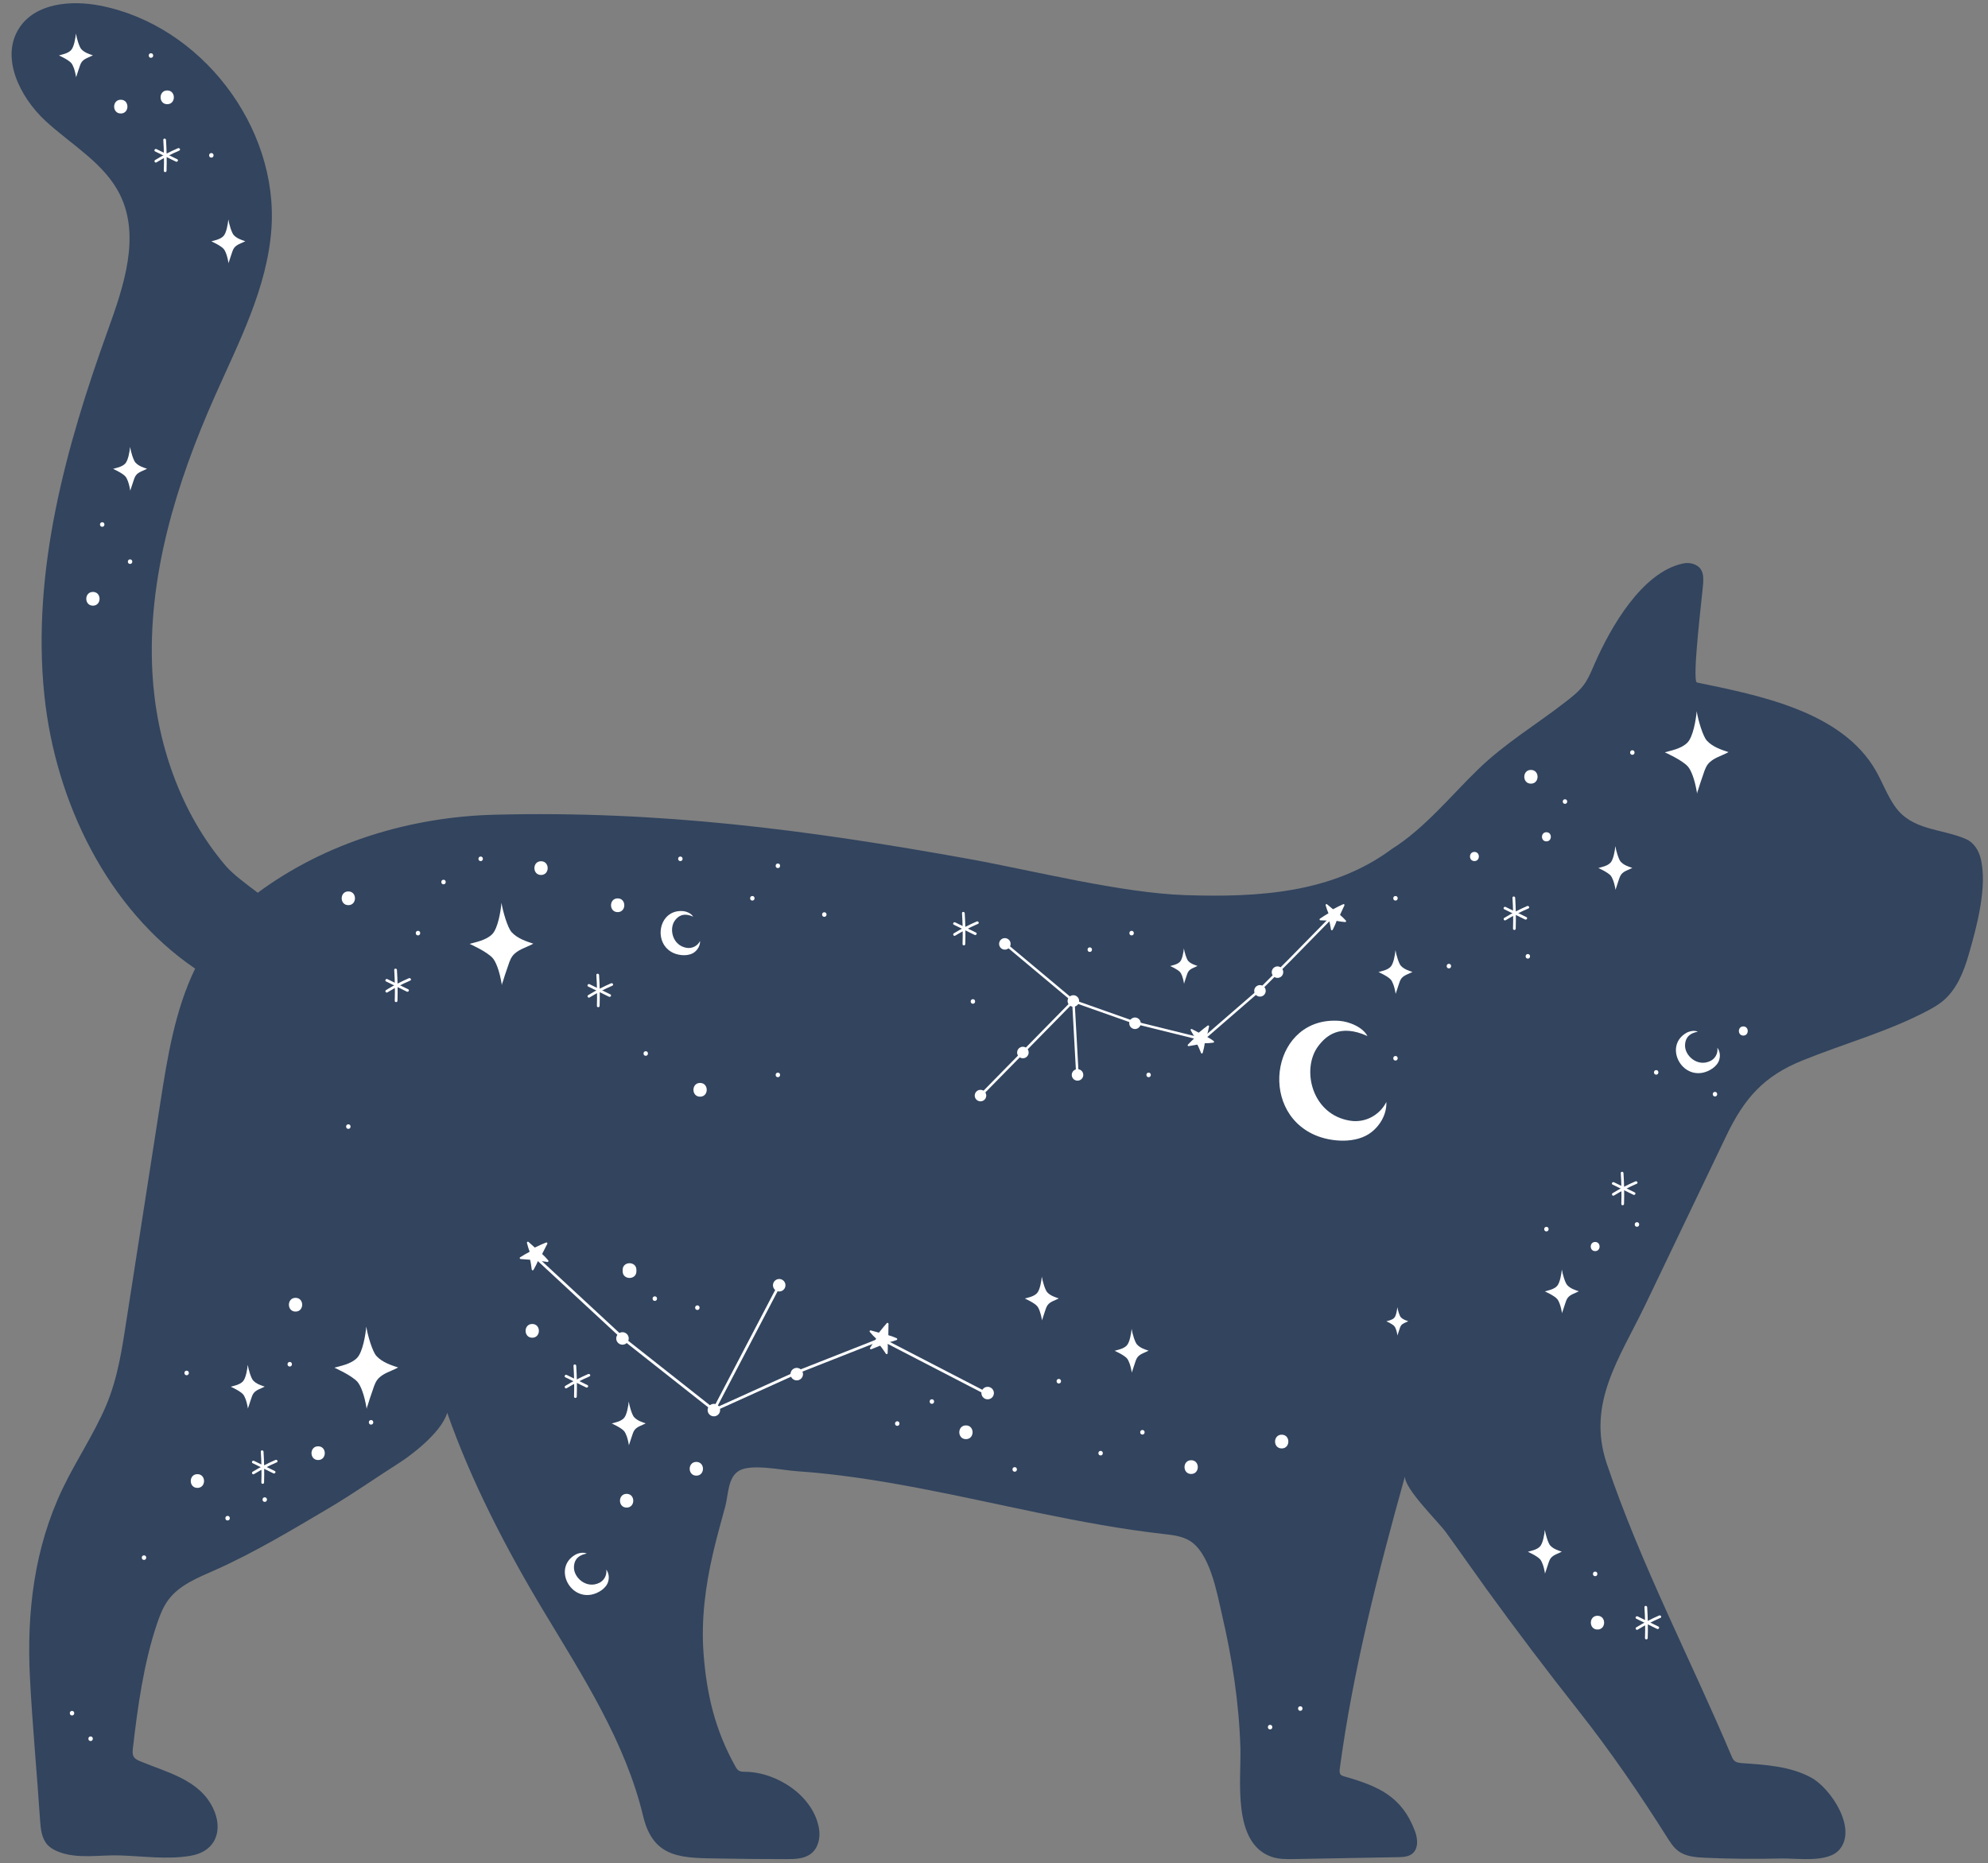 <?xml version="1.0" encoding="UTF-8"?><svg xmlns="http://www.w3.org/2000/svg" xmlns:xlink="http://www.w3.org/1999/xlink" height="1521.3" preserveAspectRatio="xMidYMid meet" version="1.0" viewBox="246.5 300.4 1623.0 1521.3" width="1623.0" zoomAndPan="magnify"><rect x="246.5" y="300.4" width="1623.0" height="1521.3" fill="#808080" stroke="none"/><g><g id="change1_1"><path d="M 1863.395 1000.824 C 1861.719 994.375 1857.738 988.188 1851.625 985.52 C 1831.258 976.629 1807.414 978.738 1793.445 958.672 C 1787.25 949.785 1783.469 939.488 1778.145 930.047 C 1750.516 881.098 1682.531 868.16 1631.906 857.645 C 1627.434 856.715 1636.68 782.652 1636.965 776.516 C 1637.137 772.832 1637.195 768.945 1635.359 765.758 C 1632.562 760.953 1626.137 759.301 1620.691 760.434 C 1586.801 767.535 1561.203 813.133 1548.539 841.922 C 1545.855 848.023 1543.402 854.332 1539.422 859.688 C 1535.477 865.008 1530.168 869.16 1524.926 873.23 C 1500.453 892.281 1475.348 907.062 1452.98 928.785 C 1430.801 950.348 1409.25 977.016 1382.828 993.539 C 1334.199 1029.754 1273.508 1033.145 1214.66 1031.262 C 1161.812 1029.574 1089.465 1011.062 1036.988 1001.605 C 905.062 977.816 784.613 962.16 650.293 965.59 C 582 967.332 512.695 988.035 456.941 1029.293 C 446.766 1021.582 436.648 1014.234 430.559 1007.082 C 393.602 963.629 374.047 906.387 370.922 849.848 C 366.609 771.926 390.34 694.961 422.004 623.625 C 441.578 579.527 464.668 535.406 468.074 487.281 C 474.004 403.688 410.305 320.777 328 304.953 C 304.41 300.422 275.848 302.898 262.477 322.855 C 246.457 346.766 262.52 379.578 283.648 399.121 C 304.777 418.664 331.781 433.609 344.492 459.438 C 361.27 493.523 347.559 533.973 334.672 569.723 C 300.188 665.359 272.312 766.457 282.672 867.59 C 291.613 954.945 334.332 1042.684 405.816 1091.242 C 389.48 1124.914 383.297 1162.875 377.508 1200.043 C 368.406 1258.504 359.305 1316.973 350.203 1375.434 C 346.301 1400.492 342.945 1425.172 332.855 1448.652 C 322.867 1471.871 308.586 1492.914 297.691 1515.684 C 274.41 1564.352 268.203 1616.93 270.949 1670.211 C 272.945 1708.91 276.637 1747.57 279.203 1786.281 C 279.684 1793.52 280.418 1801.379 285.352 1806.699 C 287.805 1809.352 291.086 1811.09 294.453 1812.383 C 310.184 1818.391 327.516 1814.789 343.812 1815.27 C 363.145 1815.84 382.527 1818.801 401.801 1815.641 C 422.691 1812.203 429.129 1794.691 420.375 1776.582 C 409.16 1753.391 382.855 1747.543 361.031 1738.441 C 359.043 1737.621 356.93 1736.691 355.773 1734.871 C 354.5 1732.859 354.707 1730.281 354.98 1727.922 C 358.879 1694.082 363.785 1658.391 374.695 1626.09 C 376.988 1619.301 379.602 1612.504 383.855 1606.73 C 393.023 1594.32 408.316 1588.43 422.41 1582.152 C 454.152 1568.012 485.219 1549.344 515.09 1531.672 C 534.91 1519.953 553.691 1506.691 573.023 1494.391 C 580.023 1489.93 606.695 1470.754 611.598 1453.863 C 631.102 1509.664 659.766 1564.992 690.176 1615.59 C 722.328 1669.082 757.07 1722.602 771.586 1783.289 C 780.09 1818.859 804.469 1817.281 835.602 1817.832 C 853.34 1818.152 871.074 1818.301 888.816 1818.301 C 895.727 1818.301 903.203 1818.09 908.645 1813.832 C 914.516 1809.242 916.379 1800.91 915.164 1793.551 C 910.734 1766.691 880.84 1747.25 854.938 1747.012 C 853.141 1746.992 851.227 1747.02 849.688 1746.082 C 848.375 1745.281 847.555 1743.891 846.805 1742.539 C 830.34 1713.031 823.414 1683.961 820.887 1650.512 C 818.809 1622.961 822.363 1595.57 828.555 1568.742 C 831.555 1555.742 835.199 1542.891 838.688 1530.012 C 841.199 1520.742 840.516 1506.32 850.262 1500.98 C 860.414 1495.414 885.207 1500.762 896.523 1501.543 C 929.809 1503.812 962.816 1508.973 995.57 1515.184 C 1062.426 1527.84 1128.508 1545.121 1196.23 1552.832 C 1203.316 1553.641 1210.637 1554.41 1216.887 1557.859 C 1234.316 1567.492 1239.984 1600.98 1243.996 1618.133 C 1252.395 1654.07 1258 1690.371 1259.172 1727.301 C 1259.949 1752.691 1252.129 1804.949 1284.414 1816.352 C 1290.402 1818.461 1296.891 1818.371 1303.223 1818.25 C 1331.402 1817.742 1359.594 1817.223 1387.77 1816.711 C 1391.844 1816.629 1396.246 1816.449 1399.434 1813.91 C 1404.562 1809.852 1404.043 1801.879 1401.773 1795.762 C 1391.258 1767.34 1372.195 1758.801 1343.938 1750.77 C 1342.906 1750.48 1341.828 1750.16 1341.094 1749.383 C 1339.91 1748.113 1340.059 1746.129 1340.301 1744.402 C 1351.059 1664.07 1371.715 1583.84 1393.469 1505.914 C 1393.469 1516.492 1420.504 1542.531 1427.039 1551.551 C 1438.074 1566.762 1448.762 1582.211 1459.773 1597.434 C 1484.258 1631.242 1509.434 1664.531 1535.305 1697.289 C 1561.465 1730.41 1585.16 1765.109 1607.652 1800.703 C 1610.195 1804.711 1612.812 1808.812 1616.609 1811.652 C 1622.719 1816.242 1630.852 1816.852 1638.488 1817.18 C 1659.18 1818.102 1679.891 1818.301 1700.582 1817.781 C 1713.805 1817.461 1738.887 1821.719 1748.383 1810.332 C 1762.879 1792.961 1740.828 1760.211 1725.078 1751.699 C 1708.164 1742.551 1688.277 1741.289 1669.102 1739.973 C 1666.68 1739.801 1664.02 1739.539 1662.277 1737.84 C 1661.266 1736.871 1660.695 1735.543 1660.156 1734.25 C 1626.793 1655.25 1586.203 1578.113 1558.348 1495.672 C 1541.578 1446.062 1568.781 1409.414 1589.887 1365.383 C 1611.895 1319.461 1633.902 1273.531 1655.91 1227.613 C 1670.648 1196.863 1686.602 1178.965 1717.91 1166.262 C 1751.941 1152.453 1788.398 1142.562 1820.879 1125.223 C 1824.812 1123.113 1828.711 1120.863 1832.199 1118.055 C 1843.68 1108.742 1849.562 1094.242 1853.68 1080.031 C 1860.125 1057.754 1869.414 1023.945 1863.395 1000.824" fill="#32445e"/></g><g id="change2_1"><path d="M 1496.34 940.23 C 1503.57 940.23 1503.578 929.012 1496.34 929.012 C 1489.121 929.012 1489.109 940.23 1496.34 940.23" fill="#fff"/></g><g id="change2_2"><path d="M 1508.98 987.359 C 1513.801 987.359 1513.809 979.879 1508.98 979.879 C 1504.172 979.879 1504.16 987.359 1508.98 987.359" fill="#fff"/></g><g id="change2_3"><path d="M 1548.789 1321.898 C 1553.602 1321.898 1553.609 1314.422 1548.789 1314.422 C 1543.969 1314.422 1543.969 1321.898 1548.789 1321.898" fill="#fff"/></g><g id="change2_4"><path d="M 1450.219 1003.441 C 1455.039 1003.441 1455.039 995.961 1450.219 995.961 C 1445.398 995.961 1445.398 1003.441 1450.219 1003.441" fill="#fff"/></g><g id="change2_5"><path d="M 1385.77 1035.691 C 1388.18 1035.691 1388.18 1031.949 1385.77 1031.949 C 1383.359 1031.949 1383.359 1035.691 1385.77 1035.691" fill="#fff"/></g><g id="change2_6"><path d="M 1429.371 1091.059 C 1431.781 1091.059 1431.781 1087.32 1429.371 1087.32 C 1426.961 1087.32 1426.961 1091.059 1429.371 1091.059" fill="#fff"/></g><g id="change2_7"><path d="M 1493.82 1083.078 C 1496.23 1083.078 1496.23 1079.34 1493.82 1079.34 C 1491.41 1079.34 1491.41 1083.078 1493.82 1083.078" fill="#fff"/></g><g id="change2_8"><path d="M 1385.77 1166.309 C 1388.18 1166.309 1388.18 1162.57 1385.77 1162.57 C 1383.359 1162.57 1383.359 1166.309 1385.77 1166.309" fill="#fff"/></g><g id="change2_9"><path d="M 1524.148 956.711 C 1526.551 956.711 1526.559 952.969 1524.148 952.969 C 1521.738 952.969 1521.738 956.711 1524.148 956.711" fill="#fff"/></g><g id="change2_10"><path d="M 1508.98 1305.809 C 1511.391 1305.809 1511.391 1302.07 1508.98 1302.07 C 1506.578 1302.07 1506.57 1305.809 1508.98 1305.809" fill="#fff"/></g><g id="change2_11"><path d="M 1582.91 1302.02 C 1585.32 1302.02 1585.32 1298.281 1582.91 1298.281 C 1580.5 1298.281 1580.5 1302.02 1582.91 1302.02" fill="#fff"/></g><g id="change2_12"><path d="M 608.594 1022.422 C 611 1022.422 611.004 1018.68 608.594 1018.68 C 606.184 1018.68 606.18 1022.422 608.594 1022.422" fill="#fff"/></g><g id="change2_13"><path d="M 638.922 1003.469 C 641.328 1003.469 641.332 999.73 638.922 999.73 C 636.516 999.73 636.508 1003.469 638.922 1003.469" fill="#fff"/></g><g id="change2_14"><path d="M 688.203 1014.789 C 695.43 1014.789 695.438 1003.57 688.203 1003.57 C 680.98 1003.57 680.973 1014.789 688.203 1014.789" fill="#fff"/></g><g id="change2_15"><path d="M 750.762 1045.121 C 757.984 1045.121 757.996 1033.898 750.762 1033.898 C 743.535 1033.898 743.523 1045.121 750.762 1045.121" fill="#fff"/></g><g id="change2_16"><path d="M 530.875 1039.43 C 538.098 1039.43 538.109 1028.211 530.875 1028.211 C 523.652 1028.211 523.641 1039.43 530.875 1039.43" fill="#fff"/></g><g id="change2_17"><path d="M 818.047 1195.809 C 825.27 1195.809 825.281 1184.578 818.047 1184.578 C 810.824 1184.578 810.809 1195.809 818.047 1195.809" fill="#fff"/></g><g id="change2_18"><path d="M 587.742 1064.129 C 590.148 1064.129 590.152 1060.379 587.742 1060.379 C 585.332 1060.379 585.328 1064.129 587.742 1064.129" fill="#fff"/></g><g id="change2_19"><path d="M 801.938 1003.469 C 804.348 1003.469 804.352 999.73 801.938 999.73 C 799.531 999.73 799.527 1003.469 801.938 1003.469" fill="#fff"/></g><g id="change2_20"><path d="M 860.699 1035.691 C 863.109 1035.691 863.113 1031.949 860.699 1031.949 C 858.293 1031.949 858.289 1035.691 860.699 1035.691" fill="#fff"/></g><g id="change2_21"><path d="M 1145.031 1488.73 C 1147.441 1488.73 1147.449 1484.988 1145.031 1484.988 C 1142.629 1484.988 1142.621 1488.73 1145.031 1488.73" fill="#fff"/></g><g id="change2_22"><path d="M 1179.16 1471.672 C 1181.559 1471.672 1181.57 1467.93 1179.16 1467.93 C 1176.75 1467.93 1176.738 1471.672 1179.16 1471.672" fill="#fff"/></g><g id="change2_23"><path d="M 1218.961 1503.852 C 1226.18 1503.852 1226.199 1492.621 1218.961 1492.621 C 1211.738 1492.621 1211.73 1503.852 1218.961 1503.852" fill="#fff"/></g><g id="change2_24"><path d="M 1292.891 1483 C 1300.109 1483 1300.121 1471.77 1292.891 1471.77 C 1285.66 1471.77 1285.648 1483 1292.891 1483" fill="#fff"/></g><g id="change2_25"><path d="M 1035.09 1475.41 C 1042.32 1475.41 1042.328 1464.191 1035.09 1464.191 C 1027.871 1464.191 1027.859 1475.41 1035.09 1475.41" fill="#fff"/></g><g id="change2_26"><path d="M 1110.91 1429.969 C 1113.32 1429.969 1113.328 1426.23 1110.91 1426.23 C 1108.512 1426.23 1108.5 1429.969 1110.91 1429.969" fill="#fff"/></g><g id="change2_27"><path d="M 1074.898 1502 C 1077.309 1502 1077.309 1498.262 1074.898 1498.262 C 1072.488 1498.262 1072.488 1502 1074.898 1502" fill="#fff"/></g><g id="change2_28"><path d="M 1007.289 1446.59 C 1009.699 1446.59 1009.699 1442.84 1007.289 1442.84 C 1004.879 1442.84 1004.879 1446.59 1007.289 1446.59" fill="#fff"/></g><g id="change2_29"><path d="M 815.82 1369.941 C 818.227 1369.941 818.23 1366.199 815.82 1366.199 C 813.41 1366.199 813.406 1369.941 815.82 1369.941" fill="#fff"/></g><g id="change2_30"><path d="M 979.016 1464.559 C 981.426 1464.559 981.426 1460.82 979.016 1460.82 C 976.609 1460.82 976.602 1464.559 979.016 1464.559" fill="#fff"/></g><g id="change2_31"><path d="M 781.09 1362.551 C 783.496 1362.551 783.5 1358.809 781.09 1358.809 C 778.68 1358.809 778.676 1362.551 781.09 1362.551" fill="#fff"/></g><g id="change2_32"><path d="M 1170.352 1064.129 C 1172.762 1064.129 1172.762 1060.379 1170.352 1060.379 C 1167.941 1060.379 1167.941 1064.129 1170.352 1064.129" fill="#fff"/></g><g id="change2_33"><path d="M 881.555 1009.16 C 883.961 1009.16 883.965 1005.422 881.555 1005.422 C 879.145 1005.422 879.141 1009.16 881.555 1009.16" fill="#fff"/></g><g id="change2_34"><path d="M 919.465 1048.961 C 921.871 1048.961 921.875 1045.219 919.465 1045.219 C 917.059 1045.219 917.051 1048.961 919.465 1048.961" fill="#fff"/></g><g id="change2_35"><path d="M 881.555 1179.898 C 883.961 1179.898 883.965 1176.16 881.555 1176.16 C 879.145 1176.16 879.141 1179.898 881.555 1179.898" fill="#fff"/></g><g id="change2_36"><path d="M 530.875 1222.09 C 533.281 1222.09 533.285 1218.352 530.875 1218.352 C 528.465 1218.352 528.465 1222.09 530.875 1222.09" fill="#fff"/></g><g id="change2_37"><path d="M 322.363 794.91 C 329.586 794.91 329.598 783.68 322.363 783.68 C 315.141 783.68 315.129 794.91 322.363 794.91" fill="#fff"/></g><g id="change2_38"><path d="M 345.109 393.059 C 352.332 393.059 352.344 381.828 345.109 381.828 C 337.887 381.828 337.871 393.059 345.109 393.059" fill="#fff"/></g><g id="change2_39"><path d="M 383.02 385.477 C 390.242 385.477 390.254 374.25 383.02 374.25 C 375.797 374.25 375.785 385.477 383.02 385.477" fill="#fff"/></g><g id="change2_40"><path d="M 369.75 347.605 C 372.16 347.605 372.164 343.867 369.75 343.867 C 367.348 343.867 367.34 347.605 369.75 347.605" fill="#fff"/></g><g id="change2_41"><path d="M 419.039 429.102 C 421.445 429.102 421.449 425.367 419.039 425.367 C 416.633 425.367 416.625 429.102 419.039 429.102" fill="#fff"/></g><g id="change2_42"><path d="M 329.945 730.512 C 332.352 730.512 332.355 726.77 329.945 726.77 C 327.535 726.77 327.531 730.512 329.945 730.512" fill="#fff"/></g><g id="change2_43"><path d="M 352.691 760.84 C 355.102 760.84 355.102 757.102 352.691 757.102 C 350.281 757.102 350.281 760.84 352.691 760.84" fill="#fff"/></g><g id="change2_44"><path d="M 1579.141 916.68 C 1581.539 916.68 1581.551 912.941 1579.141 912.941 C 1576.73 912.941 1576.719 916.68 1579.141 916.68" fill="#fff"/></g><g id="change2_45"><path d="M 432.305 1541.809 C 434.711 1541.809 434.719 1538.07 432.305 1538.07 C 429.898 1538.07 429.895 1541.809 432.305 1541.809" fill="#fff"/></g><g id="change2_46"><path d="M 462.633 1526.641 C 465.043 1526.641 465.047 1522.898 462.633 1522.898 C 460.227 1522.898 460.223 1526.641 462.633 1526.641" fill="#fff"/></g><g id="change2_47"><path d="M 407.66 1515.219 C 414.887 1515.219 414.895 1504 407.66 1504 C 400.438 1504 400.43 1515.219 407.66 1515.219" fill="#fff"/></g><g id="change2_48"><path d="M 506.23 1492.469 C 513.453 1492.469 513.469 1481.25 506.23 1481.25 C 499.008 1481.25 498.996 1492.469 506.23 1492.469" fill="#fff"/></g><g id="change2_49"><path d="M 364.066 1574.031 C 366.473 1574.031 366.477 1570.289 364.066 1570.289 C 361.656 1570.289 361.652 1574.031 364.066 1574.031" fill="#fff"/></g><g id="change2_50"><path d="M 305.305 1701.031 C 307.711 1701.031 307.715 1697.289 305.305 1697.289 C 302.895 1697.289 302.891 1701.031 305.305 1701.031" fill="#fff"/></g><g id="change2_51"><path d="M 320.469 1721.891 C 322.875 1721.891 322.879 1718.141 320.469 1718.141 C 318.059 1718.141 318.059 1721.891 320.469 1721.891" fill="#fff"/></g><g id="change2_52"><path d="M 1283.41 1712.41 C 1285.82 1712.41 1285.82 1708.672 1283.41 1708.672 C 1281 1708.672 1281 1712.41 1283.41 1712.41" fill="#fff"/></g><g id="change2_53"><path d="M 1308.051 1697.238 C 1310.461 1697.238 1310.461 1693.5 1308.051 1693.5 C 1305.648 1693.5 1305.641 1697.238 1308.051 1697.238" fill="#fff"/></g><g id="change2_54"><path d="M 1548.789 1587.301 C 1551.199 1587.301 1551.199 1583.559 1548.789 1583.559 C 1546.379 1583.559 1546.379 1587.301 1548.789 1587.301" fill="#fff"/></g><g id="change2_55"><path d="M 1550.691 1630.852 C 1557.91 1630.852 1557.922 1619.621 1550.691 1619.621 C 1543.461 1619.621 1543.449 1630.852 1550.691 1630.852" fill="#fff"/></g><g id="change2_56"><path d="M 434.875 1432.609 C 437.035 1431.93 442.086 1431.148 444.781 1428.309 C 447.203 1425.762 448.426 1418.41 448.754 1414.711 C 449.406 1418.789 451.477 1425.648 453.164 1427.5 C 455.777 1430.359 459.805 1431.59 462.633 1432.52 C 459.656 1434.16 455.73 1435.051 453.574 1437.859 C 452.406 1439.379 451.836 1441.609 451.203 1443.41 C 450.574 1445.199 449.969 1447 449.426 1448.82 C 449.285 1449.301 448.863 1450.172 448.945 1450.672 C 447.883 1443.93 446.176 1440.238 444.945 1438.82 C 442.496 1435.988 434.875 1432.609 434.875 1432.609" fill="#fff"/></g><g id="change2_57"><path d="M 1551.379 1009.102 C 1553.539 1008.422 1558.59 1007.629 1561.281 1004.801 C 1563.711 1002.25 1564.93 994.891 1565.262 991.199 C 1565.91 995.27 1567.98 1002.129 1569.66 1003.98 C 1572.281 1006.852 1576.309 1008.07 1579.141 1009.012 C 1576.16 1010.641 1572.23 1011.531 1570.078 1014.34 C 1568.91 1015.871 1568.34 1018.102 1567.699 1019.891 C 1567.078 1021.68 1566.469 1023.488 1565.93 1025.309 C 1565.789 1025.781 1565.371 1026.648 1565.449 1027.16 C 1564.391 1020.422 1562.68 1016.73 1561.449 1015.301 C 1559 1012.469 1551.379 1009.102 1551.379 1009.102" fill="#fff"/></g><g id="change2_58"><path d="M 1378.34 1379.172 C 1379.73 1378.73 1382.988 1378.23 1384.73 1376.398 C 1386.289 1374.762 1387.078 1370.02 1387.289 1367.641 C 1387.711 1370.262 1389.039 1374.68 1390.129 1375.879 C 1391.82 1377.719 1394.41 1378.512 1396.238 1379.121 C 1394.32 1380.172 1391.781 1380.738 1390.391 1382.551 C 1389.641 1383.539 1389.27 1384.98 1388.871 1386.129 C 1388.461 1387.289 1388.07 1388.449 1387.719 1389.621 L 1387.41 1390.82 C 1386.73 1386.469 1385.629 1384.09 1384.828 1383.172 C 1383.25 1381.352 1378.34 1379.172 1378.34 1379.172" fill="#fff"/></g><g id="change2_59"><path d="M 1201.84 1089.121 C 1203.578 1088.57 1207.641 1087.941 1209.809 1085.66 C 1211.77 1083.609 1212.75 1077.68 1213.012 1074.711 C 1213.539 1077.988 1215.199 1083.512 1216.559 1085 C 1218.672 1087.309 1221.91 1088.289 1224.191 1089.051 C 1221.789 1090.359 1218.629 1091.078 1216.891 1093.34 C 1215.949 1094.57 1215.488 1096.371 1214.98 1097.809 C 1214.48 1099.25 1213.988 1100.711 1213.551 1102.172 L 1213.172 1103.66 C 1212.309 1098.238 1210.941 1095.262 1209.949 1094.121 C 1207.969 1091.84 1201.84 1089.121 1201.84 1089.121" fill="#fff"/></g><g id="change2_60"><path d="M 1371.891 1094.039 C 1374.051 1093.359 1379.102 1092.578 1381.801 1089.738 C 1384.219 1087.191 1385.449 1079.84 1385.77 1076.148 C 1386.43 1080.219 1388.488 1087.078 1390.18 1088.93 C 1392.801 1091.789 1396.82 1093.02 1399.648 1093.961 C 1396.672 1095.59 1392.75 1096.48 1390.59 1099.289 C 1389.422 1100.82 1388.852 1103.039 1388.219 1104.84 C 1387.59 1106.629 1386.988 1108.43 1386.441 1110.25 C 1386.301 1110.73 1385.879 1111.602 1385.961 1112.109 C 1384.898 1105.371 1383.191 1101.672 1381.961 1100.25 C 1379.512 1097.422 1371.891 1094.039 1371.891 1094.039" fill="#fff"/></g><g id="change2_61"><path d="M 1083.16 1360.602 C 1085.32 1359.91 1090.371 1359.129 1093.059 1356.289 C 1095.488 1353.75 1096.711 1346.391 1097.031 1342.699 C 1097.691 1346.77 1099.762 1353.629 1101.441 1355.48 C 1104.059 1358.352 1108.078 1359.57 1110.91 1360.512 C 1107.941 1362.141 1104.012 1363.031 1101.859 1365.84 C 1100.691 1367.371 1100.121 1369.602 1099.48 1371.391 C 1098.852 1373.18 1098.25 1374.98 1097.711 1376.809 C 1097.57 1377.281 1097.148 1378.148 1097.23 1378.66 C 1096.16 1371.922 1094.461 1368.219 1093.23 1366.801 C 1090.781 1363.969 1083.16 1360.602 1083.16 1360.602" fill="#fff"/></g><g id="change2_62"><path d="M 745.918 1462.609 C 748.078 1461.93 753.129 1461.148 755.824 1458.309 C 758.246 1455.762 759.473 1448.398 759.797 1444.711 C 760.449 1448.789 762.52 1455.641 764.207 1457.488 C 766.82 1460.359 770.848 1461.578 773.68 1462.52 C 770.699 1464.16 766.773 1465.051 764.617 1467.859 C 763.445 1469.379 762.879 1471.609 762.246 1473.41 C 761.617 1475.199 761.016 1477 760.469 1478.82 C 760.328 1479.301 759.906 1480.172 759.988 1480.672 C 758.93 1473.93 757.219 1470.238 755.988 1468.82 C 753.539 1465.98 745.918 1462.609 745.918 1462.609" fill="#fff"/></g><g id="change2_63"><path d="M 1156.469 1403.27 C 1158.629 1402.578 1163.68 1401.801 1166.371 1398.961 C 1168.801 1396.422 1170.02 1389.059 1170.352 1385.371 C 1171 1389.441 1173.07 1396.301 1174.762 1398.148 C 1177.371 1401.02 1181.398 1402.238 1184.23 1403.18 C 1181.25 1404.809 1177.32 1405.699 1175.172 1408.512 C 1174 1410.039 1173.43 1412.27 1172.801 1414.059 C 1172.172 1415.852 1171.559 1417.648 1171.02 1419.469 C 1170.879 1419.949 1170.461 1420.82 1170.539 1421.328 C 1169.48 1414.59 1167.77 1410.891 1166.539 1409.469 C 1164.09 1406.641 1156.469 1403.27 1156.469 1403.27" fill="#fff"/></g><g id="change2_64"><path d="M 1493.82 1567.371 C 1495.98 1566.691 1501.031 1565.91 1503.73 1563.07 C 1506.148 1560.52 1507.371 1553.16 1507.699 1549.469 C 1508.352 1553.539 1510.422 1560.398 1512.109 1562.25 C 1514.719 1565.121 1518.75 1566.34 1521.578 1567.281 C 1518.602 1568.91 1514.68 1569.801 1512.52 1572.621 C 1511.352 1574.141 1510.781 1576.371 1510.148 1578.172 C 1509.52 1579.961 1508.91 1581.762 1508.371 1583.578 C 1508.23 1584.051 1507.809 1584.922 1507.891 1585.43 C 1506.828 1578.691 1505.121 1575 1503.891 1573.57 C 1501.441 1570.738 1493.82 1567.371 1493.82 1567.371" fill="#fff"/></g><g id="change2_65"><path d="M 1507.699 1354.781 C 1509.859 1354.09 1514.91 1353.309 1517.602 1350.469 C 1520.031 1347.93 1521.25 1340.57 1521.578 1336.879 C 1522.23 1340.949 1524.301 1347.809 1525.988 1349.66 C 1528.602 1352.531 1532.629 1353.75 1535.461 1354.691 C 1532.48 1356.32 1528.551 1357.211 1526.398 1360.02 C 1525.23 1361.551 1524.66 1363.781 1524.031 1365.57 C 1523.398 1367.359 1522.789 1369.16 1522.25 1370.98 C 1522.109 1371.461 1521.691 1372.328 1521.77 1372.84 C 1520.711 1366.102 1519 1362.398 1517.77 1360.98 C 1515.32 1358.148 1507.699 1354.781 1507.699 1354.781" fill="#fff"/></g><g id="change2_66"><path d="M 338.812 683.211 C 340.973 682.52 346.023 681.738 348.719 678.91 C 351.141 676.359 352.367 669 352.691 665.309 C 353.344 669.379 355.414 676.238 357.102 678.09 C 359.715 680.961 363.742 682.18 366.57 683.121 C 363.594 684.75 359.668 685.641 357.512 688.449 C 356.344 689.98 355.77 692.211 355.141 694 C 354.512 695.789 353.906 697.602 353.363 699.41 C 353.223 699.891 352.801 700.762 352.883 701.27 C 351.82 694.531 350.113 690.828 348.883 689.41 C 346.434 686.578 338.812 683.211 338.812 683.211" fill="#fff"/></g><g id="change2_67"><path d="M 294.602 345.66 C 296.762 344.977 301.812 344.195 304.508 341.355 C 306.93 338.812 308.156 331.449 308.48 327.762 C 309.133 331.836 311.203 338.691 312.891 340.543 C 315.504 343.414 319.531 344.637 322.363 345.57 C 319.387 347.199 315.457 348.094 313.301 350.898 C 312.129 352.43 311.559 354.664 310.93 356.457 C 310.301 358.242 309.695 360.047 309.152 361.863 C 309.012 362.348 308.59 363.215 308.672 363.723 C 307.613 356.977 305.902 353.289 304.672 351.867 C 302.223 349.027 294.602 345.66 294.602 345.66" fill="#fff"/></g><g id="change2_68"><path d="M 419.035 497.441 C 421.195 496.766 426.246 495.98 428.941 493.141 C 431.363 490.59 432.59 483.234 432.914 479.547 C 433.566 483.617 435.641 490.48 437.324 492.324 C 439.938 495.195 443.965 496.414 446.797 497.352 C 443.82 498.984 439.895 499.883 437.734 502.691 C 436.562 504.215 435.996 506.441 435.363 508.234 C 434.734 510.027 434.129 511.832 433.586 513.656 C 433.445 514.129 433.023 514.996 433.105 515.508 C 432.047 508.77 430.34 505.07 429.105 503.648 C 426.656 500.816 419.035 497.441 419.035 497.441" fill="#fff"/></g><g id="change2_69"><path d="M 519.5 1417.078 C 523.551 1415.801 533.023 1414.328 538.074 1409.012 C 542.617 1404.23 544.914 1390.441 545.523 1383.52 C 546.75 1391.148 550.633 1404.012 553.793 1407.48 C 558.695 1412.859 566.242 1415.148 571.551 1416.91 C 565.969 1419.969 558.605 1421.641 554.562 1426.91 C 552.367 1429.77 551.301 1433.949 550.117 1437.32 C 548.934 1440.68 547.805 1444.051 546.785 1447.469 C 546.52 1448.359 545.73 1449.988 545.883 1450.941 C 543.895 1438.301 540.691 1431.379 538.387 1428.711 C 533.789 1423.398 519.5 1417.078 519.5 1417.078" fill="#fff"/></g><g id="change2_70"><path d="M 1605.66 914.66 C 1609.707 913.375 1619.176 911.914 1624.23 906.594 C 1628.766 901.812 1631.074 888.023 1631.684 881.098 C 1632.906 888.734 1636.789 901.59 1639.953 905.066 C 1644.844 910.438 1652.402 912.734 1657.711 914.484 C 1652.117 917.559 1644.762 919.227 1640.715 924.492 C 1638.531 927.352 1637.461 931.531 1636.273 934.898 C 1635.094 938.254 1633.965 941.629 1632.938 945.047 C 1632.68 945.941 1631.887 947.57 1632.039 948.523 C 1630.047 935.883 1626.855 928.957 1624.535 926.293 C 1619.949 920.984 1605.66 914.66 1605.66 914.66" fill="#fff"/></g><g id="change2_71"><path d="M 629.883 1071.051 C 633.938 1069.77 643.406 1068.309 648.461 1062.988 C 653 1058.211 655.297 1044.422 655.91 1037.5 C 657.133 1045.129 661.012 1057.988 664.18 1061.461 C 669.078 1066.84 676.629 1069.129 681.934 1070.891 C 676.352 1073.949 668.992 1075.621 664.945 1080.891 C 662.754 1083.75 661.684 1087.93 660.5 1091.289 C 659.316 1094.648 658.184 1098.031 657.168 1101.441 C 656.902 1102.34 656.113 1103.961 656.266 1104.922 C 654.277 1092.281 651.074 1085.359 648.77 1082.691 C 644.172 1077.379 629.883 1071.051 629.883 1071.051" fill="#fff"/></g><g id="change2_72"><path d="M 1040.781 1119.93 C 1043.191 1119.93 1043.191 1116.18 1040.781 1116.18 C 1038.371 1116.18 1038.371 1119.93 1040.781 1119.93" fill="#fff"/></g><g id="change2_73"><path d="M 773.68 1162.422 C 776.086 1162.422 776.09 1158.68 773.68 1158.68 C 771.27 1158.68 771.266 1162.422 773.68 1162.422" fill="#fff"/></g><g id="change2_74"><path d="M 1184.23 1179.898 C 1186.629 1179.898 1186.641 1176.16 1184.23 1176.16 C 1181.82 1176.16 1181.82 1179.898 1184.23 1179.898" fill="#fff"/></g><g id="change2_75"><path d="M 1136.191 1077.621 C 1138.602 1077.621 1138.602 1073.879 1136.191 1073.879 C 1133.781 1073.879 1133.781 1077.621 1136.191 1077.621" fill="#fff"/></g><g id="change2_76"><path d="M 1362.879 1146.289 C 1359.02 1138.98 1348.078 1134.551 1340.262 1133.922 C 1285.711 1129.57 1272.609 1206.48 1319.961 1227.109 C 1333.262 1232.898 1353.949 1234.398 1366.191 1224.738 C 1373.871 1218.672 1378.699 1209.48 1378.32 1200.141 C 1372.621 1211.34 1360.641 1217.199 1349.078 1215.469 C 1317.129 1210.691 1308.762 1173.039 1322.699 1154.539 C 1328.879 1146.359 1340.148 1135.969 1362.879 1146.289" fill="#fff"/></g><g id="change2_77"><path d="M 812.352 1048.828 C 810.93 1046.141 806.902 1044.512 804.02 1044.281 C 783.93 1042.672 779.102 1071 796.543 1078.602 C 801.438 1080.73 809.062 1081.289 813.566 1077.73 C 816.398 1075.488 818.18 1072.109 818.035 1068.672 C 815.938 1072.789 811.523 1074.949 807.27 1074.309 C 795.5 1072.551 792.418 1058.68 797.555 1051.871 C 799.828 1048.859 803.98 1045.031 812.352 1048.828" fill="#fff"/></g><g id="change2_78"><path d="M 1632.605 1142.773 C 1629.902 1141.375 1625.656 1142.316 1623.164 1143.766 C 1605.723 1153.875 1617.859 1179.914 1636.527 1176.254 C 1641.773 1175.223 1648.355 1171.344 1650.027 1165.855 C 1651.094 1162.406 1650.637 1158.605 1648.559 1155.863 C 1649.18 1160.445 1646.789 1164.734 1642.906 1166.625 C 1632.23 1171.875 1621.809 1162.215 1622.164 1153.695 C 1622.324 1149.914 1623.551 1144.414 1632.605 1142.773" fill="#fff"/></g><g id="change2_79"><path d="M 725.516 1568.859 C 722.816 1567.461 718.57 1568.398 716.07 1569.852 C 698.637 1579.961 710.773 1606 729.438 1602.34 C 734.684 1601.309 741.266 1597.43 742.945 1591.941 C 744.004 1588.488 743.543 1584.691 741.473 1581.949 C 742.09 1586.531 739.688 1590.809 735.824 1592.711 C 725.145 1597.961 714.723 1588.301 715.07 1579.781 C 715.227 1576 716.473 1570.5 725.516 1568.859" fill="#fff"/></g><g id="change2_80"><path d="M 971.879 1381.219 C 971.914 1384.461 971.66 1388.109 971.742 1390.531 C 974.5 1391.371 976.195 1391.961 978.551 1393.012 C 979.195 1393.309 979.164 1394.23 978.5 1394.48 C 976.105 1395.379 973.438 1396.078 971.141 1396.602 C 971.434 1399.238 971.32 1402.469 971.176 1405.262 C 971.137 1406.012 970.176 1406.289 969.742 1405.672 C 968.195 1403.488 966.656 1400.941 965.004 1399.102 C 962.598 1400.109 960.211 1401.031 957.812 1402 C 957.102 1402.289 956.438 1401.5 956.848 1400.852 C 958.422 1398.352 960.34 1395.309 961.816 1393.41 C 960.316 1392.031 958.316 1389.941 956.613 1387.898 C 956.125 1387.309 956.676 1386.43 957.422 1386.629 C 960.145 1387.34 964.047 1388.48 964.047 1388.48 C 964.047 1388.48 966.789 1385.051 967.707 1383.93 C 968.621 1382.809 969.57 1381.762 970.492 1380.711 C 970.973 1380.172 971.871 1380.5 971.879 1381.219" fill="#fff"/></g><g id="change2_81"><path d="M 693.328 1315.941 C 691.934 1318.859 690.09 1322.02 689.094 1324.23 C 691.191 1326.199 692.453 1327.48 694.098 1329.469 C 694.547 1330.02 694.109 1330.828 693.402 1330.762 C 690.863 1330.512 688.16 1329.961 685.863 1329.41 C 684.961 1331.898 683.434 1334.75 682.07 1337.191 C 681.703 1337.84 680.719 1337.672 680.598 1336.93 C 680.18 1334.281 679.926 1331.309 679.258 1328.93 C 676.652 1328.781 674.102 1328.551 671.523 1328.359 C 670.762 1328.301 670.512 1327.301 671.168 1326.898 C 673.684 1325.352 676.75 1323.469 678.922 1322.422 C 678.184 1320.52 677.309 1317.762 676.688 1315.18 C 676.508 1314.43 677.395 1313.891 677.977 1314.391 C 680.105 1316.23 683.098 1318.988 683.098 1318.988 C 683.098 1318.988 687.078 1317.121 688.395 1316.52 C 689.711 1315.922 691.023 1315.398 692.316 1314.871 C 692.984 1314.59 693.645 1315.289 693.328 1315.941" fill="#fff"/></g><g id="change2_82"><path d="M 1050.23 1438.34 L 1049.621 1438.219 L 965.938 1394.922 L 901.277 1420.379 L 829.77 1452.711 L 828.617 1452.57 L 755.836 1395.129 L 681.656 1326.398 C 681.207 1325.98 681.18 1325.281 681.598 1324.828 C 682.016 1324.379 682.723 1324.352 683.172 1324.77 L 757.281 1393.441 L 829.465 1450.398 L 900.41 1418.328 L 965.59 1392.66 L 966.516 1392.711 L 1050.641 1436.238 C 1051.191 1436.531 1051.398 1437.199 1051.121 1437.738 L 1050.23 1438.34" fill="#fff"/></g><g id="change2_83"><path d="M 829.406 1452.801 L 828.793 1452.68 C 828.246 1452.391 828.035 1451.719 828.324 1451.18 L 881.328 1349.879 C 881.617 1349.328 882.297 1349.129 882.828 1349.41 C 883.375 1349.699 883.586 1350.371 883.301 1350.91 L 830.297 1452.211 L 829.406 1452.801" fill="#fff"/></g><g id="change2_84"><path d="M 887.184 1352.102 C 885.887 1354.602 882.805 1355.578 880.305 1354.289 C 877.801 1352.988 876.82 1349.91 878.117 1347.41 C 879.41 1344.91 882.488 1343.93 884.992 1345.219 C 887.496 1346.52 888.477 1349.59 887.184 1352.102" fill="#fff"/></g><g id="change2_85"><path d="M 759.227 1395.539 C 757.934 1398.039 754.852 1399.02 752.348 1397.73 C 749.844 1396.441 748.863 1393.352 750.16 1390.852 C 751.457 1388.352 754.535 1387.371 757.035 1388.66 C 759.543 1389.961 760.52 1393.039 759.227 1395.539" fill="#fff"/></g><g id="change2_86"><path d="M 901.496 1424.68 C 900.199 1427.191 897.121 1428.16 894.617 1426.871 C 892.113 1425.57 891.137 1422.488 892.43 1419.988 C 893.727 1417.488 896.805 1416.512 899.309 1417.801 C 901.809 1419.102 902.789 1422.18 901.496 1424.68" fill="#fff"/></g><g id="change2_87"><path d="M 833.84 1454.039 C 832.547 1456.539 829.465 1457.52 826.965 1456.219 C 824.461 1454.93 823.48 1451.852 824.777 1449.352 C 826.07 1446.84 829.152 1445.859 831.652 1447.16 C 834.156 1448.449 835.137 1451.531 833.84 1454.039" fill="#fff"/></g><g id="change2_88"><path d="M 1057.352 1440.148 C 1056.051 1442.648 1052.969 1443.629 1050.469 1442.328 C 1047.969 1441.039 1046.988 1437.961 1048.281 1435.449 C 1049.578 1432.949 1052.648 1431.969 1055.16 1433.27 C 1057.66 1434.559 1058.641 1437.641 1057.352 1440.148" fill="#fff"/></g><g id="change2_89"><path d="M 1233.602 1138.48 C 1233.02 1141.398 1232.102 1144.641 1231.711 1146.84 C 1234.039 1148.121 1235.461 1148.969 1237.371 1150.379 C 1237.898 1150.762 1237.699 1151.59 1237.051 1151.691 C 1234.73 1152.039 1232.191 1152.172 1230.012 1152.199 C 1229.781 1154.641 1229.059 1157.531 1228.398 1160.012 C 1228.219 1160.68 1227.301 1160.75 1227.031 1160.121 C 1226.051 1157.852 1225.148 1155.262 1224 1153.289 C 1221.641 1153.738 1219.309 1154.121 1216.969 1154.539 C 1216.27 1154.66 1215.82 1153.82 1216.32 1153.309 C 1218.211 1151.359 1220.52 1148.98 1222.219 1147.539 C 1221.121 1146.02 1219.719 1143.762 1218.57 1141.59 C 1218.238 1140.961 1218.91 1140.281 1219.539 1140.602 C 1221.871 1141.75 1225.16 1143.531 1225.16 1143.531 C 1225.16 1143.531 1228.289 1140.961 1229.328 1140.121 C 1230.371 1139.289 1231.422 1138.52 1232.449 1137.75 C 1232.988 1137.352 1233.738 1137.82 1233.602 1138.48" fill="#fff"/></g><g id="change2_90"><path d="M 1344.09 1039.59 C 1342.91 1042.328 1341.32 1045.309 1340.488 1047.379 C 1342.488 1049.121 1343.699 1050.238 1345.281 1052.02 C 1345.719 1052.512 1345.34 1053.27 1344.691 1053.23 C 1342.352 1053.09 1339.828 1052.68 1337.699 1052.262 C 1336.961 1054.59 1335.66 1057.27 1334.488 1059.559 C 1334.172 1060.172 1333.262 1060.051 1333.121 1059.379 C 1332.641 1056.949 1332.301 1054.23 1331.602 1052.059 C 1329.199 1052.012 1326.84 1051.891 1324.461 1051.809 C 1323.75 1051.789 1323.488 1050.871 1324.078 1050.48 C 1326.34 1048.969 1329.09 1047.129 1331.051 1046.07 C 1330.309 1044.352 1329.398 1041.852 1328.738 1039.488 C 1328.539 1038.809 1329.34 1038.281 1329.891 1038.719 C 1331.922 1040.34 1334.781 1042.77 1334.781 1042.77 C 1334.781 1042.77 1338.371 1040.91 1339.559 1040.301 C 1340.75 1039.699 1341.949 1039.18 1343.121 1038.641 C 1343.719 1038.359 1344.352 1038.98 1344.09 1039.59" fill="#fff"/></g><g id="change2_91"><path d="M 1228.391 1150.039 L 1228.148 1150.012 L 1171.84 1136.078 L 1122.449 1118.621 L 1122.129 1118.441 L 1067.941 1073.078 L 1067.809 1071.641 L 1069.25 1071.512 L 1123.301 1116.75 L 1172.43 1134.121 L 1228.121 1147.891 L 1274.559 1107.609 L 1298.93 1083.199 L 1335.09 1046.32 L 1336.539 1046.309 L 1336.551 1047.762 L 1300.391 1084.641 L 1275.961 1109.109 L 1229.07 1149.789 L 1228.391 1150.039" fill="#fff"/></g><g id="change2_92"><path d="M 1046.969 1195.922 L 1046.25 1195.629 L 1046.238 1194.18 L 1122.051 1116.93 L 1123.148 1116.691 L 1123.809 1117.602 L 1126.949 1174.641 C 1126.98 1175.199 1126.539 1175.68 1125.98 1175.711 C 1125.359 1175.82 1124.93 1175.309 1124.898 1174.75 L 1121.891 1120.031 L 1047.711 1195.621 L 1046.969 1195.922" fill="#fff"/></g><g id="change2_93"><path d="M 1071.379 1072.359 C 1070.648 1074.852 1068.039 1076.281 1065.539 1075.559 C 1063.051 1074.828 1061.621 1072.211 1062.352 1069.719 C 1063.078 1067.23 1065.691 1065.801 1068.18 1066.531 C 1070.68 1067.262 1072.109 1069.871 1071.379 1072.359" fill="#fff"/></g><g id="change2_94"><path d="M 1127.301 1118.969 C 1126.57 1121.461 1123.961 1122.891 1121.469 1122.172 C 1118.969 1121.441 1117.539 1118.828 1118.27 1116.328 C 1119 1113.84 1121.609 1112.41 1124.109 1113.141 C 1126.602 1113.871 1128.031 1116.48 1127.301 1118.969" fill="#fff"/></g><g id="change2_95"><path d="M 1051.488 1196.219 C 1050.762 1198.711 1048.148 1200.141 1045.648 1199.41 C 1043.16 1198.68 1041.73 1196.07 1042.461 1193.578 C 1043.191 1191.09 1045.801 1189.66 1048.289 1190.391 C 1050.789 1191.121 1052.219 1193.73 1051.488 1196.219" fill="#fff"/></g><g id="change2_96"><path d="M 1130.711 1179.352 C 1129.98 1181.84 1127.371 1183.27 1124.871 1182.539 C 1122.379 1181.82 1120.949 1179.211 1121.68 1176.711 C 1122.41 1174.219 1125.02 1172.789 1127.512 1173.52 C 1130.012 1174.25 1131.441 1176.859 1130.711 1179.352" fill="#fff"/></g><g id="change2_97"><path d="M 1086.102 1161.051 C 1085.371 1163.551 1082.762 1164.98 1080.262 1164.25 C 1077.77 1163.52 1076.34 1160.91 1077.07 1158.41 C 1077.801 1155.922 1080.41 1154.488 1082.91 1155.219 C 1085.398 1155.949 1086.828 1158.559 1086.102 1161.051" fill="#fff"/></g><g id="change2_98"><path d="M 1177.609 1137.18 C 1176.891 1139.672 1174.27 1141.102 1171.781 1140.371 C 1169.289 1139.641 1167.859 1137.031 1168.59 1134.539 C 1169.32 1132.039 1171.93 1130.621 1174.422 1131.34 C 1176.91 1132.07 1178.34 1134.68 1177.609 1137.18" fill="#fff"/></g><g id="change2_99"><path d="M 1279.648 1110.719 C 1278.922 1113.211 1276.309 1114.641 1273.809 1113.91 C 1271.32 1113.18 1269.891 1110.57 1270.621 1108.078 C 1271.352 1105.578 1273.961 1104.16 1276.449 1104.891 C 1278.941 1105.609 1280.371 1108.23 1279.648 1110.719" fill="#fff"/></g><g id="change2_100"><path d="M 1293.949 1095.449 C 1293.23 1097.941 1290.621 1099.371 1288.121 1098.641 C 1285.629 1097.91 1284.199 1095.301 1284.93 1092.809 C 1285.66 1090.309 1288.27 1088.879 1290.762 1089.609 C 1293.262 1090.34 1294.691 1092.949 1293.949 1095.449" fill="#fff"/></g><g id="change2_101"><path d="M 1481.281 1033.422 C 1481.84 1041.809 1481.98 1050.199 1481.719 1058.609 C 1481.672 1060.039 1483.879 1060.031 1483.93 1058.609 C 1484.199 1050.199 1484.051 1041.809 1483.488 1033.422 C 1483.391 1032 1481.18 1031.988 1481.281 1033.422" fill="#fff"/></g><g id="change2_102"><path d="M 1474.59 1042.809 C 1480.25 1045.578 1485.922 1048.359 1491.578 1051.129 C 1492.852 1051.75 1493.969 1049.84 1492.691 1049.211 C 1487.031 1046.441 1481.371 1043.672 1475.711 1040.898 C 1474.43 1040.27 1473.309 1042.18 1474.59 1042.809" fill="#fff"/></g><g id="change2_103"><path d="M 1475.719 1051.73 C 1481.719 1048.07 1487.93 1044.859 1494.379 1042.078 C 1495.68 1041.52 1494.559 1039.609 1493.262 1040.172 C 1486.809 1042.949 1480.602 1046.16 1474.609 1049.82 C 1473.391 1050.559 1474.5 1052.48 1475.719 1051.73" fill="#fff"/></g><g id="change2_104"><path d="M 568.34 1092.32 C 568.902 1100.719 569.047 1109.109 568.781 1117.52 C 568.734 1118.941 570.949 1118.941 570.996 1117.52 C 571.266 1109.109 571.117 1100.719 570.555 1092.32 C 570.461 1090.91 568.246 1090.898 568.34 1092.32" fill="#fff"/></g><g id="change2_105"><path d="M 561.656 1101.711 C 567.316 1104.488 572.98 1107.262 578.645 1110.031 C 579.918 1110.66 581.039 1108.75 579.762 1108.121 C 574.098 1105.352 568.438 1102.578 562.773 1099.801 C 561.5 1099.18 560.375 1101.09 561.656 1101.711" fill="#fff"/></g><g id="change2_106"><path d="M 562.789 1110.641 C 568.785 1106.98 574.992 1103.77 581.441 1100.988 C 582.746 1100.43 581.621 1098.52 580.328 1099.078 C 573.875 1101.859 567.664 1105.07 561.676 1108.73 C 560.457 1109.469 561.566 1111.391 562.789 1110.641" fill="#fff"/></g><g id="change2_107"><path d="M 379.812 414.648 C 380.371 423.047 380.52 431.43 380.25 439.84 C 380.207 441.266 382.422 441.266 382.465 439.84 C 382.734 431.43 382.586 423.047 382.023 414.648 C 381.93 413.234 379.715 413.223 379.812 414.648" fill="#fff"/></g><g id="change2_108"><path d="M 373.129 424.039 C 378.789 426.812 384.453 429.586 390.113 432.363 C 391.391 432.988 392.512 431.07 391.23 430.441 C 385.57 427.68 379.906 424.902 374.246 422.129 C 372.969 421.504 371.848 423.41 373.129 424.039" fill="#fff"/></g><g id="change2_109"><path d="M 374.258 432.969 C 380.254 429.316 386.461 426.102 392.914 423.324 C 394.219 422.762 393.09 420.852 391.793 421.414 C 385.344 424.191 379.137 427.395 373.141 431.059 C 371.926 431.797 373.039 433.719 374.258 432.969" fill="#fff"/></g><g id="change2_110"><path d="M 459.426 1485.641 C 459.984 1494.031 460.133 1502.422 459.867 1510.828 C 459.82 1512.262 462.035 1512.262 462.078 1510.828 C 462.348 1502.422 462.199 1494.031 461.641 1485.641 C 461.547 1484.219 459.332 1484.211 459.426 1485.641" fill="#fff"/></g><g id="change2_111"><path d="M 452.742 1495.031 C 458.402 1497.801 464.062 1500.578 469.727 1503.352 C 471 1503.969 472.125 1502.059 470.844 1501.441 C 465.184 1498.66 459.52 1495.891 453.859 1493.121 C 452.586 1492.488 451.461 1494.398 452.742 1495.031" fill="#fff"/></g><g id="change2_112"><path d="M 453.875 1503.961 C 459.867 1500.301 466.074 1497.078 472.527 1494.309 C 473.832 1493.738 472.707 1491.828 471.406 1492.391 C 464.957 1495.172 458.75 1498.379 452.758 1502.039 C 451.543 1502.789 452.652 1504.699 453.875 1503.961" fill="#fff"/></g><g id="change2_113"><path d="M 1589.031 1612.641 C 1589.59 1621.031 1589.738 1629.43 1589.469 1637.828 C 1589.43 1639.262 1591.648 1639.262 1591.691 1637.828 C 1591.961 1629.43 1591.809 1621.031 1591.25 1612.641 C 1591.148 1611.219 1588.941 1611.211 1589.031 1612.641" fill="#fff"/></g><g id="change2_114"><path d="M 1582.352 1622.031 C 1588.012 1624.809 1593.672 1627.578 1599.34 1630.352 C 1600.609 1630.98 1601.738 1629.07 1600.449 1628.441 C 1594.789 1625.672 1589.129 1622.898 1583.469 1620.121 C 1582.191 1619.5 1581.07 1621.41 1582.352 1622.031" fill="#fff"/></g><g id="change2_115"><path d="M 1583.48 1630.961 C 1589.48 1627.301 1595.691 1624.09 1602.141 1621.309 C 1603.441 1620.75 1602.32 1618.84 1601.02 1619.398 C 1594.57 1622.172 1588.359 1625.379 1582.371 1629.051 C 1581.148 1629.789 1582.262 1631.699 1583.48 1630.961" fill="#fff"/></g><g id="change2_116"><path d="M 1569.699 1258.191 C 1570.262 1266.578 1570.41 1274.969 1570.141 1283.379 C 1570.09 1284.809 1572.309 1284.809 1572.352 1283.379 C 1572.621 1274.969 1572.469 1266.578 1571.91 1258.191 C 1571.82 1256.77 1569.602 1256.762 1569.699 1258.191" fill="#fff"/></g><g id="change2_117"><path d="M 1563.012 1267.578 C 1568.68 1270.352 1574.34 1273.129 1580 1275.898 C 1581.281 1276.531 1582.398 1274.621 1581.121 1273.988 C 1575.461 1271.211 1569.789 1268.441 1564.129 1265.672 C 1562.859 1265.039 1561.73 1266.949 1563.012 1267.578" fill="#fff"/></g><g id="change2_118"><path d="M 1564.148 1276.512 C 1570.141 1272.84 1576.352 1269.629 1582.801 1266.859 C 1584.109 1266.289 1582.98 1264.391 1581.68 1264.941 C 1575.23 1267.719 1569.02 1270.93 1563.031 1274.59 C 1561.82 1275.328 1562.93 1277.25 1564.148 1276.512" fill="#fff"/></g><g id="change2_119"><path d="M 1031.879 1046.012 C 1032.449 1054.41 1032.59 1062.801 1032.32 1071.211 C 1032.281 1072.629 1034.488 1072.629 1034.539 1071.211 C 1034.809 1062.801 1034.66 1054.41 1034.102 1046.012 C 1034 1044.602 1031.789 1044.59 1031.879 1046.012" fill="#fff"/></g><g id="change2_120"><path d="M 1025.199 1055.41 C 1030.859 1058.18 1036.52 1060.949 1042.18 1063.73 C 1043.461 1064.352 1044.578 1062.441 1043.301 1061.809 C 1037.641 1059.039 1031.98 1056.27 1026.32 1053.5 C 1025.039 1052.871 1023.922 1054.781 1025.199 1055.41" fill="#fff"/></g><g id="change2_121"><path d="M 1026.328 1064.328 C 1032.328 1060.672 1038.539 1057.461 1044.988 1054.68 C 1046.289 1054.121 1045.16 1052.211 1043.871 1052.77 C 1037.422 1055.551 1031.211 1058.762 1025.211 1062.422 C 1024 1063.16 1025.109 1065.078 1026.328 1064.328" fill="#fff"/></g><g id="change2_122"><path d="M 733.375 1096.48 C 733.938 1104.879 734.082 1113.27 733.812 1121.68 C 733.77 1123.102 735.984 1123.102 736.027 1121.68 C 736.297 1113.27 736.152 1104.879 735.59 1096.48 C 735.492 1095.07 733.277 1095.051 733.375 1096.48" fill="#fff"/></g><g id="change2_123"><path d="M 726.691 1105.879 C 732.352 1108.648 738.016 1111.422 743.676 1114.191 C 744.953 1114.82 746.074 1112.91 744.793 1112.281 C 739.133 1109.512 733.473 1106.738 727.809 1103.961 C 726.531 1103.34 725.41 1105.25 726.691 1105.879" fill="#fff"/></g><g id="change2_124"><path d="M 727.824 1114.801 C 733.82 1111.141 740.027 1107.93 746.477 1105.148 C 747.781 1104.59 746.656 1102.68 745.359 1103.238 C 738.906 1106.02 732.699 1109.23 726.707 1112.891 C 725.492 1113.629 726.602 1115.539 727.824 1114.801" fill="#fff"/></g><g id="change2_125"><path d="M 714.707 1415.5 C 715.266 1423.898 715.414 1432.289 715.148 1440.699 C 715.102 1442.121 717.316 1442.121 717.359 1440.699 C 717.629 1432.289 717.48 1423.898 716.922 1415.5 C 716.824 1414.09 714.609 1414.07 714.707 1415.5" fill="#fff"/></g><g id="change2_126"><path d="M 708.023 1424.898 C 713.684 1427.672 719.348 1430.441 725.008 1433.211 C 726.281 1433.84 727.406 1431.93 726.129 1431.301 C 720.465 1428.531 714.801 1425.75 709.141 1422.98 C 707.867 1422.359 706.742 1424.27 708.023 1424.898" fill="#fff"/></g><g id="change2_127"><path d="M 709.156 1433.82 C 715.148 1430.16 721.359 1426.949 727.809 1424.172 C 729.113 1423.609 727.988 1421.699 726.691 1422.262 C 720.242 1425.039 714.031 1428.25 708.039 1431.91 C 706.824 1432.648 707.934 1434.559 709.156 1433.82" fill="#fff"/></g><g id="change2_128"><path d="M 758.078 1531.301 C 765.305 1531.301 765.316 1520.078 758.078 1520.078 C 750.855 1520.078 750.844 1531.301 758.078 1531.301" fill="#fff"/></g><g id="change2_129"><path d="M 814.984 1505.219 C 822.207 1505.219 822.219 1494 814.984 1494 C 807.762 1494 807.75 1505.219 814.984 1505.219" fill="#fff"/></g><g id="change2_130"><path d="M 681.02 1392.602 C 688.242 1392.602 688.258 1381.379 681.02 1381.379 C 673.797 1381.379 673.785 1392.602 681.02 1392.602" fill="#fff"/></g><g id="change2_131"><path d="M 766.062 1338.379 L 766.062 1337.199 C 766.062 1329.969 754.84 1329.961 754.84 1337.199 L 754.84 1338.379 C 754.84 1345.602 766.062 1345.621 766.062 1338.379" fill="#fff"/></g><g id="change2_132"><path d="M 487.781 1371.262 C 495.008 1371.262 495.02 1360.039 487.781 1360.039 C 480.562 1360.039 480.551 1371.262 487.781 1371.262" fill="#fff"/></g><g id="change2_133"><path d="M 483.039 1416.129 C 485.449 1416.129 485.453 1412.379 483.039 1412.379 C 480.633 1412.379 480.629 1416.129 483.039 1416.129" fill="#fff"/></g><g id="change2_134"><path d="M 398.871 1423.238 C 401.277 1423.238 401.281 1419.5 398.871 1419.5 C 396.461 1419.5 396.457 1423.238 398.871 1423.238" fill="#fff"/></g><g id="change2_135"><path d="M 549.43 1463.551 C 551.836 1463.551 551.844 1459.801 549.43 1459.801 C 547.02 1459.801 547.02 1463.551 549.43 1463.551" fill="#fff"/></g><g id="change2_136"><path d="M 1669.746 1145.918 C 1674.555 1145.918 1674.562 1138.438 1669.746 1138.438 C 1664.93 1138.438 1664.918 1145.918 1669.746 1145.918" fill="#fff"/></g><g id="change2_137"><path d="M 1598.609 1177.84 C 1601.012 1177.84 1601.02 1174.09 1598.609 1174.09 C 1596.199 1174.09 1596.199 1177.84 1598.609 1177.84" fill="#fff"/></g><g id="change2_138"><path d="M 1646.613 1195.625 C 1649.023 1195.625 1649.023 1191.883 1646.613 1191.883 C 1644.207 1191.883 1644.207 1195.625 1646.613 1195.625" fill="#fff"/></g></g></svg>